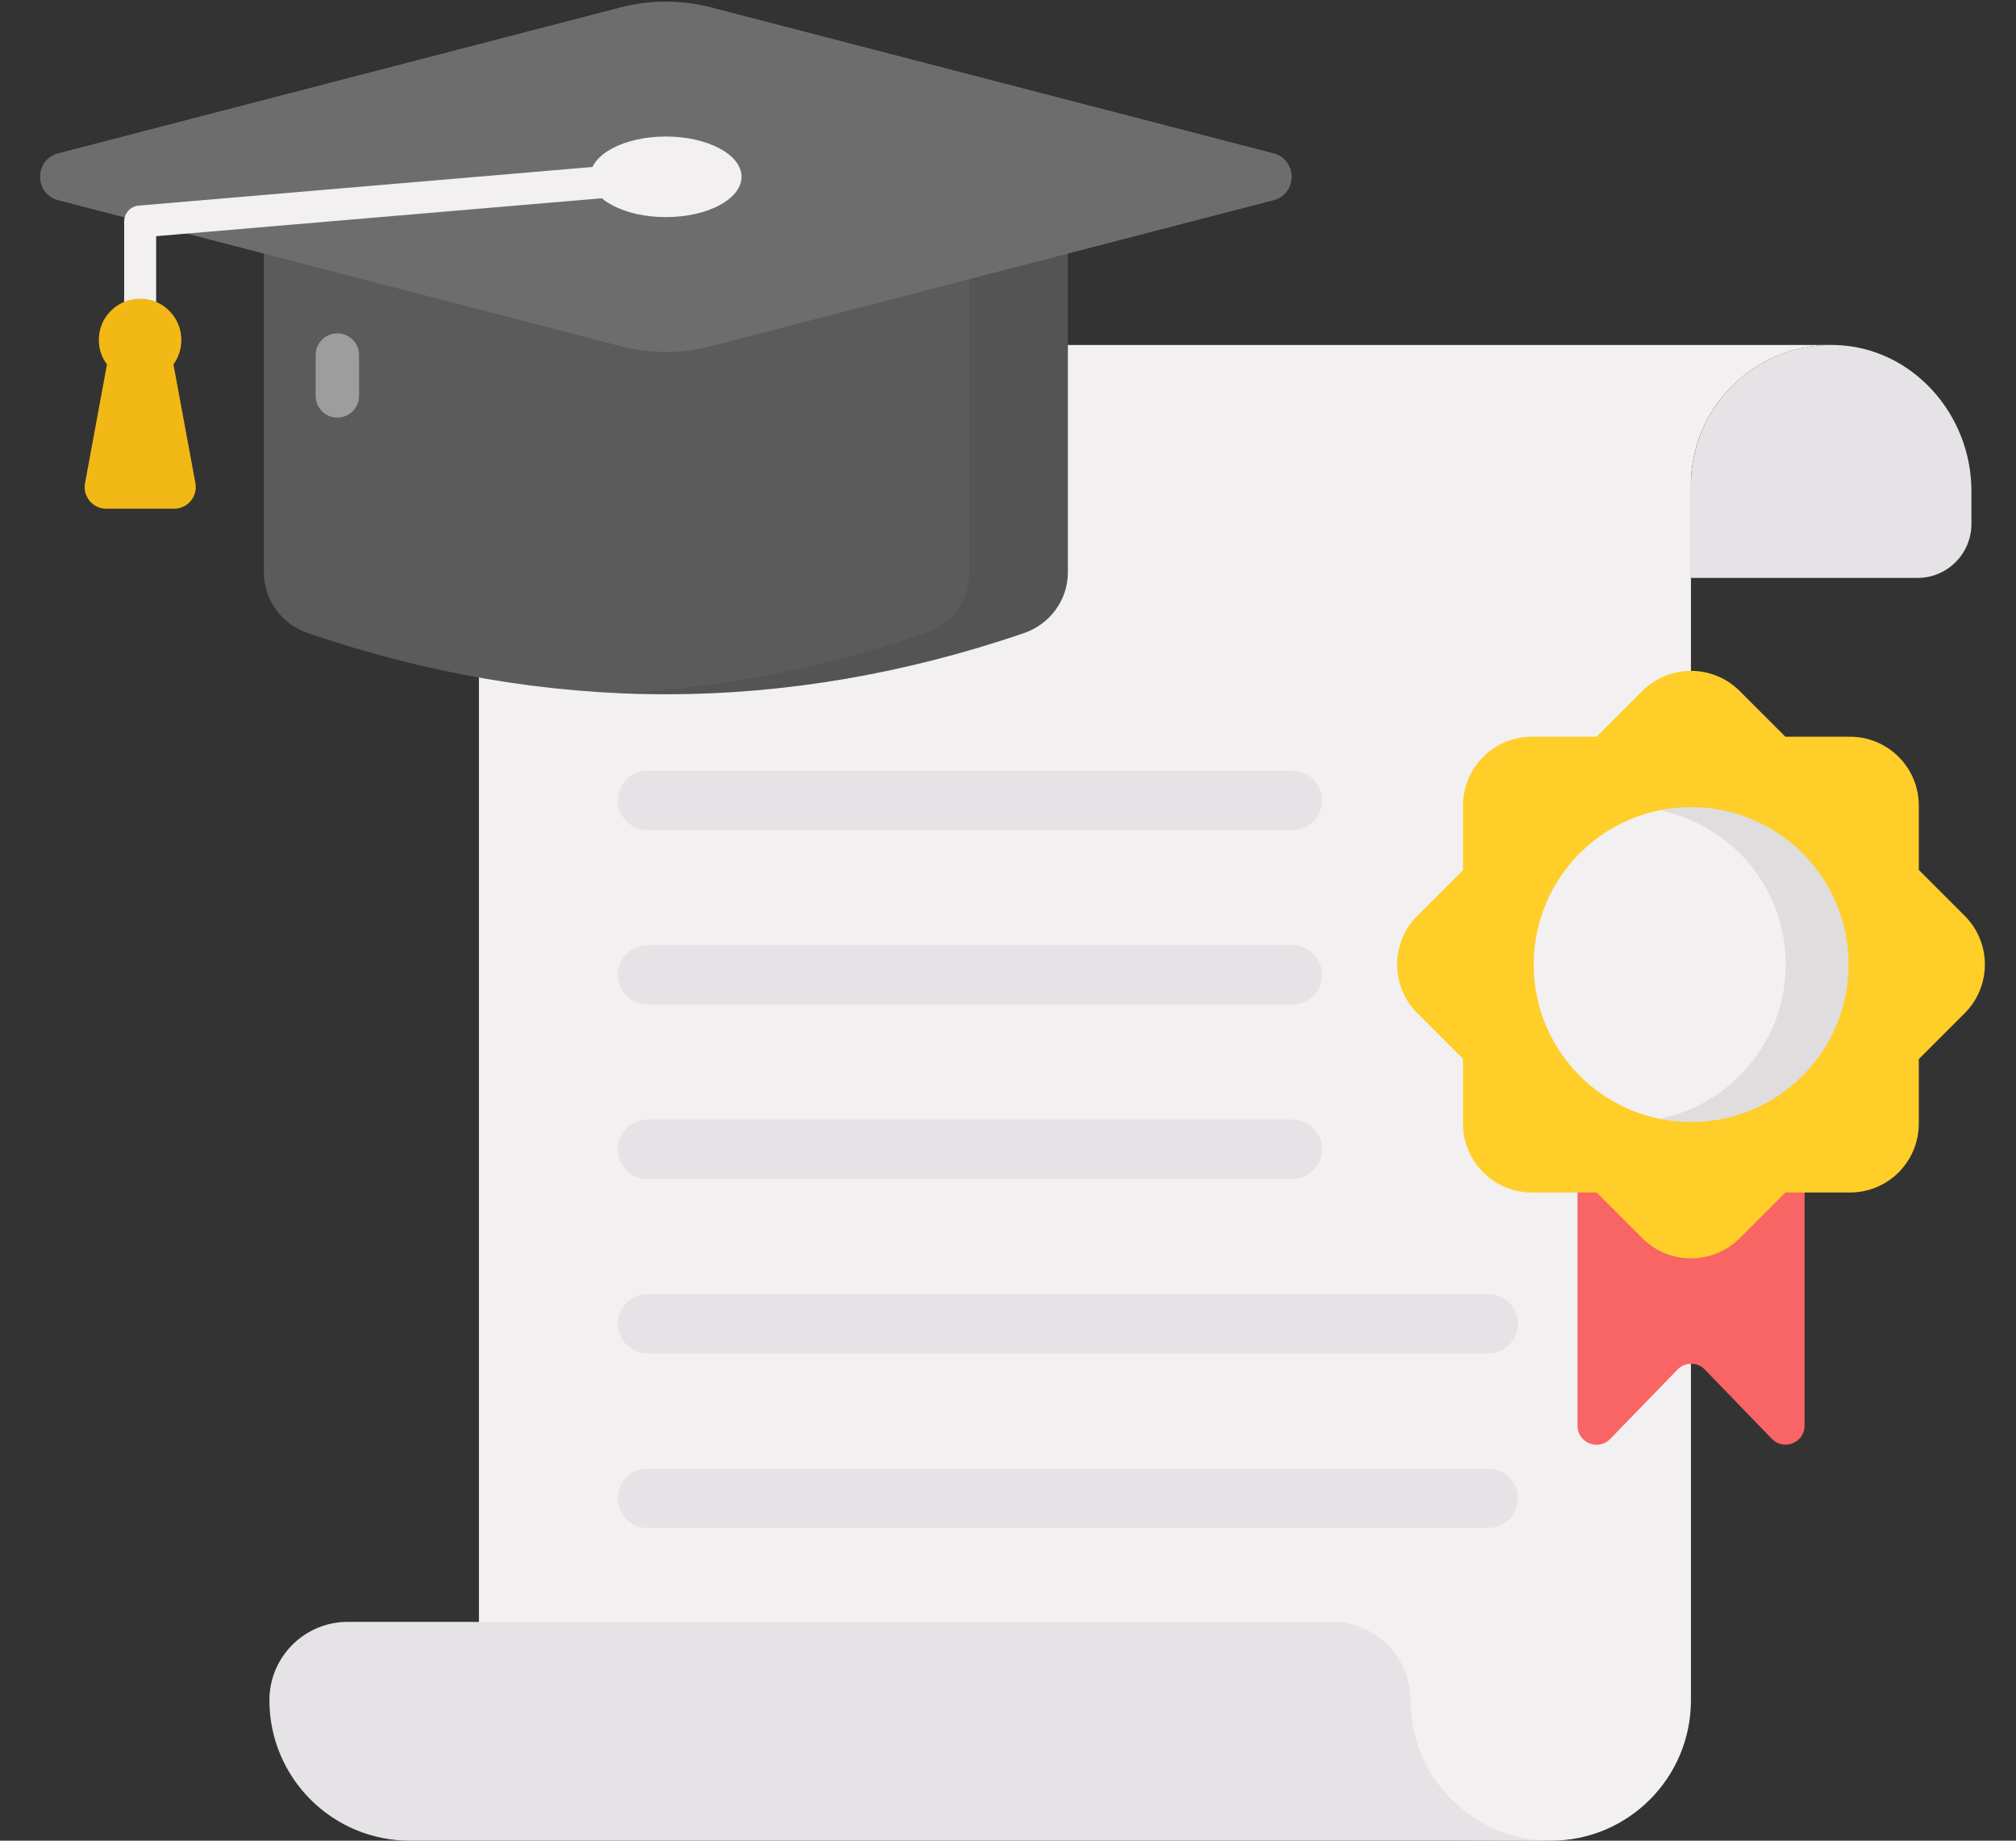 <svg width="46" height="42" viewBox="0 0 46 42" fill="none" xmlns="http://www.w3.org/2000/svg">
<rect x="0" y="0" width="46" height="42" fill="#333333" stroke="none"/>
<path d="M41.783 7.872C40.013 7.872 38.583 9.307 38.583 11.072V38.795C38.583 40.565 37.153 42 35.387 42L10.928 41.873V11.072C10.928 9.307 12.363 7.872 14.133 7.872L41.783 7.872Z" fill="#F2F0F0"/>
<path d="M44.983 11.955V11.203C44.983 9.449 43.629 7.921 41.876 7.872C40.064 7.821 38.584 9.275 38.584 11.075V13.187H43.752C44.432 13.187 44.983 12.635 44.983 11.955Z" fill="#E5E3E5"/>
<path d="M32.185 38.795C32.185 37.807 31.384 37.007 30.396 37.007H7.936C6.948 37.007 6.147 37.807 6.147 38.795C6.147 40.565 7.582 42 9.352 42H35.385C33.615 42 32.185 40.565 32.185 38.795Z" fill="#E5E3E5"/>
<path d="M41.176 26.728V32.53C41.176 32.92 40.702 33.111 40.431 32.832L38.899 31.249C38.729 31.073 38.447 31.073 38.277 31.249L36.739 32.834C36.468 33.113 35.995 32.921 35.995 32.532V26.728H41.176V26.728Z" fill="#F96464"/>
<path d="M44.83 23.118L43.782 24.166V25.638C43.782 26.508 43.08 27.21 42.21 27.21H40.738L39.695 28.253C39.082 28.866 38.087 28.866 37.474 28.253L36.431 27.21H34.954C34.089 27.21 33.382 26.508 33.382 25.638V24.161L32.339 23.118C31.726 22.505 31.726 21.51 32.339 20.897L33.382 19.854V18.382C33.382 17.512 34.089 16.81 34.954 16.81H36.431L37.474 15.767C38.087 15.154 39.082 15.154 39.695 15.767L40.738 16.81H42.21C43.08 16.81 43.782 17.512 43.782 18.382V19.849L44.83 20.897C45.443 21.51 45.443 22.505 44.83 23.118Z" fill="#FFCE29"/>
<path d="M38.587 25.601C40.571 25.601 42.18 23.992 42.18 22.008C42.18 20.024 40.571 18.416 38.587 18.416C36.603 18.416 34.995 20.024 34.995 22.008C34.995 23.992 36.603 25.601 38.587 25.601Z" fill="#F2F0F0"/>
<g opacity="0.08">
<path d="M42.18 22.009C42.18 23.99 40.569 25.601 38.588 25.601C38.347 25.601 38.11 25.579 37.879 25.525C39.512 25.192 40.746 23.743 40.746 22.009C40.746 20.269 39.512 18.825 37.879 18.492C38.11 18.438 38.346 18.416 38.588 18.416C40.569 18.416 42.18 20.022 42.18 22.009Z" fill="black"/>
</g>
<path d="M24.366 4.774V13.059C24.366 13.69 23.957 14.243 23.359 14.448C17.916 16.305 12.47 16.305 7.028 14.448C6.43 14.243 6.021 13.69 6.021 13.059V4.774H24.366Z" fill="#5B5B5B"/>
<g opacity="0.08">
<path d="M24.366 4.774V13.056C24.366 13.689 23.957 14.243 23.359 14.447C20.266 15.503 17.168 15.96 14.075 15.819C16.424 15.707 18.773 15.25 21.117 14.447C21.715 14.243 22.124 13.689 22.124 13.056V4.774H24.366Z" fill="black"/>
</g>
<path d="M14.155 0.17L1.33 3.498C0.777 3.641 0.777 4.426 1.33 4.569L14.155 7.897C14.836 8.074 15.551 8.074 16.232 7.897L29.057 4.569C29.61 4.426 29.61 3.641 29.057 3.498L16.232 0.17C15.551 -0.007 14.836 -0.007 14.155 0.17Z" fill="#6D6D6D"/>
<path d="M3.198 7.703C2.997 7.703 2.833 7.54 2.833 7.338V5.054C2.833 4.864 2.979 4.706 3.167 4.691L15.163 3.67C15.356 3.648 15.54 3.802 15.557 4.003C15.574 4.203 15.425 4.38 15.224 4.397L3.563 5.389V7.339C3.563 7.54 3.4 7.703 3.198 7.703Z" fill="#F2F0F0"/>
<path d="M15.193 4.954C16.147 4.954 16.92 4.542 16.92 4.034C16.92 3.527 16.147 3.115 15.193 3.115C14.24 3.115 13.467 3.527 13.467 4.034C13.467 4.542 14.24 4.954 15.193 4.954Z" fill="#F2F0F0"/>
<path d="M1.94 11.025L2.441 8.314C2.276 8.102 2.208 7.803 2.291 7.499C2.382 7.162 2.675 6.897 3.018 6.833C3.619 6.721 4.138 7.18 4.138 7.76C4.138 7.969 4.07 8.164 3.958 8.314L4.459 11.025C4.514 11.328 4.282 11.607 3.975 11.607H2.424C2.116 11.607 1.884 11.328 1.94 11.025Z" fill="#F2B816"/>
<g opacity="0.4">
<path d="M8.193 8.101V9.034C8.193 9.307 7.971 9.529 7.698 9.529C7.424 9.529 7.202 9.307 7.202 9.034V8.101C7.202 7.828 7.424 7.606 7.698 7.606C7.971 7.606 8.193 7.828 8.193 8.101Z" fill="white"/>
</g>
<path d="M34.635 34.188C34.635 34.562 34.332 34.865 33.958 34.865H14.775C14.401 34.865 14.098 34.562 14.098 34.188C14.098 33.814 14.401 33.511 14.775 33.511H33.958C34.332 33.511 34.635 33.814 34.635 34.188Z" fill="#E5E3E5"/>
<path d="M34.635 30.206C34.635 30.58 34.332 30.883 33.958 30.883H14.775C14.401 30.883 14.098 30.58 14.098 30.206C14.098 29.832 14.401 29.529 14.775 29.529H33.958C34.332 29.529 34.635 29.832 34.635 30.206Z" fill="#E5E3E5"/>
<path d="M30.165 26.224C30.165 26.599 29.861 26.902 29.488 26.902H14.775C14.401 26.902 14.098 26.599 14.098 26.224C14.098 25.851 14.401 25.547 14.775 25.547H29.488C29.861 25.547 30.165 25.851 30.165 26.224Z" fill="#E5E3E5"/>
<path d="M30.165 22.243C30.165 22.617 29.861 22.92 29.488 22.92H14.775C14.401 22.92 14.098 22.617 14.098 22.243C14.098 21.869 14.401 21.566 14.775 21.566H29.488C29.861 21.566 30.165 21.869 30.165 22.243Z" fill="#E5E3E5"/>
<path d="M30.165 18.261C30.165 18.635 29.861 18.938 29.488 18.938H14.775C14.401 18.938 14.098 18.635 14.098 18.261C14.098 17.887 14.401 17.584 14.775 17.584H29.488C29.861 17.584 30.165 17.887 30.165 18.261Z" fill="#E5E3E5"/>
</svg>
